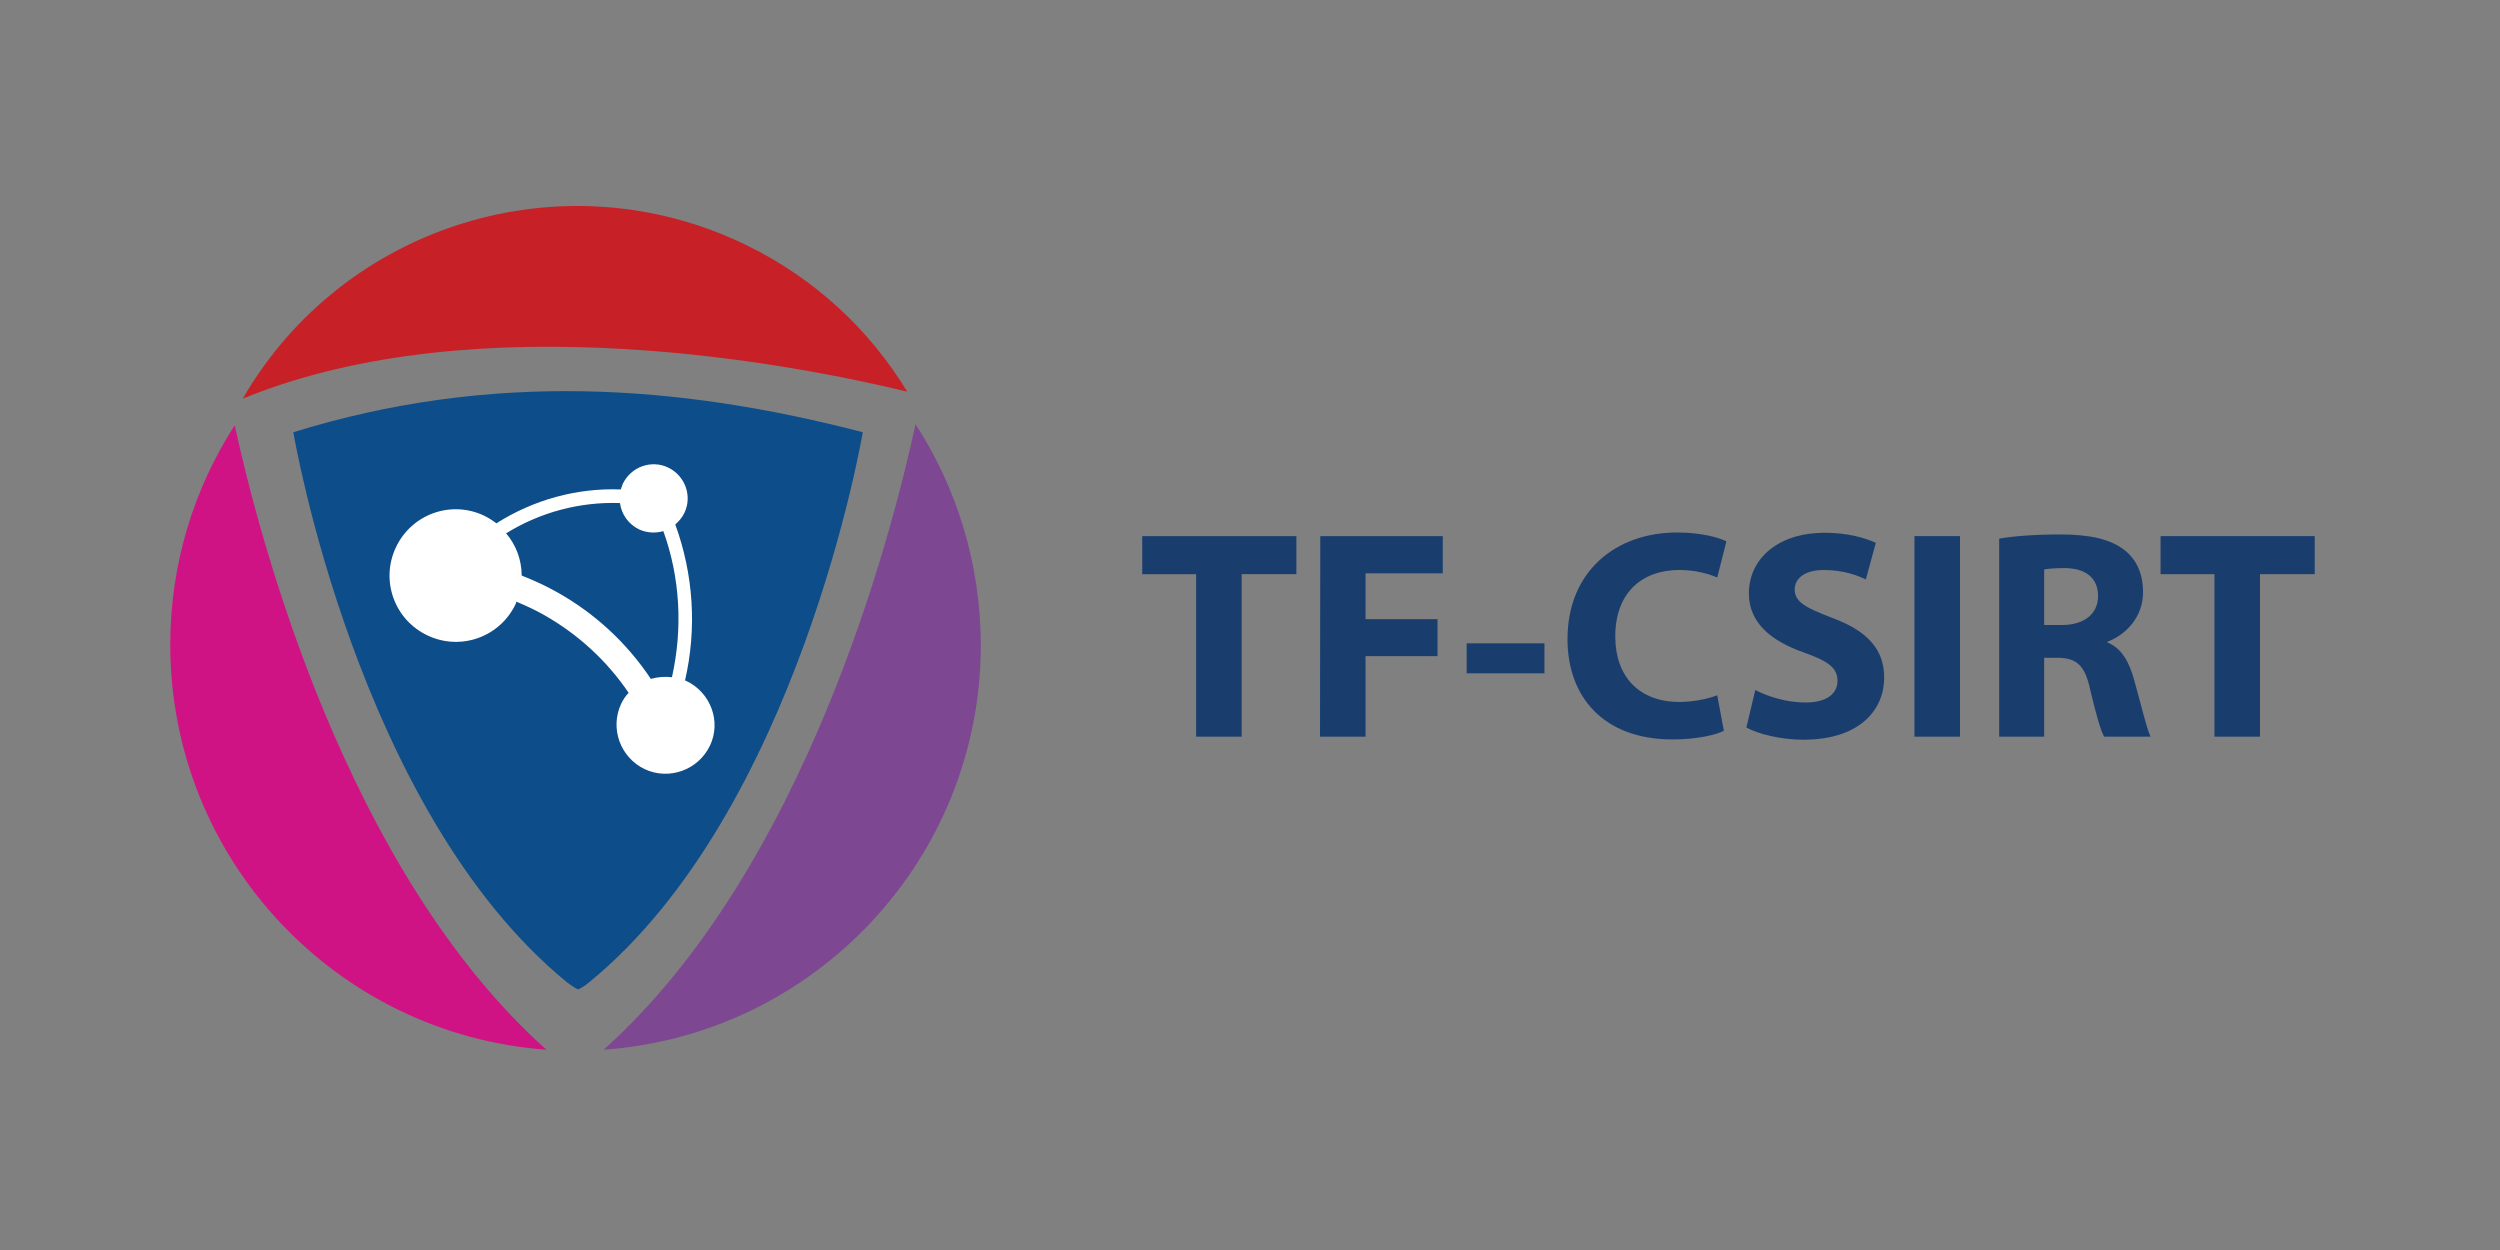 <?xml version="1.0" encoding="utf-8"?>
<!-- Generator: Adobe Illustrator 27.9.0, SVG Export Plug-In . SVG Version: 6.00 Build 0)  -->
<svg version="1.1" id="Layer_1" xmlns="http://www.w3.org/2000/svg" xmlns:xlink="http://www.w3.org/1999/xlink" x="0px" y="0px"
	 viewBox="0 0 900 450" style="enable-background:new 0 0 900 450;" xml:space="preserve">
<rect x="0" y="0" width="900" height="450" fill="#808080" stroke="none"/>
<style type="text/css">
	.st0{fill:#7E4792;}
	.st1{fill:#D01384;}
	.st2{fill:#C72127;}
	.st3{fill:#193E6E;}
	.st4{fill:#0D4D89;}
	.st5{fill:#FFFFFF;}
	.st6{fill:none;}
</style>
<path class="st0" d="M329.6,152.7c-8.8,40.7-39.9,160.4-112.3,225.2c75.9-5.4,135.8-68.6,135.8-145.8
	C353,202.8,344.4,175.6,329.6,152.7L329.6,152.7z"/>
<path class="st1" d="M84.5,153.1c-14.7,22.8-23.2,49.9-23.2,79c0,77.1,59.7,140.3,135.4,145.8C124.5,313.3,93.4,194,84.5,153.1
	L84.5,153.1z"/>
<path class="st2" d="M326.6,141c-13.4-22.1-33.1-40.7-58-52.8c-66-32.1-145-7.3-181.2,55.3C172.7,108.6,287.8,131.6,326.6,141
	L326.6,141z"/>
<g>
	<path class="st3" d="M430.6,206.7h-19.4V193h55.5v13.7h-19.7v58.5h-16.4V206.7z"/>
	<path class="st3" d="M475.3,193h44.1v13.4h-27.8v16.5h25.9v13.3h-25.9v29h-16.4L475.3,193L475.3,193z"/>
	<path class="st3" d="M556,231.6v10.8H528v-10.8H556z"/>
	<path class="st3" d="M620.6,263.1c-3,1.5-9.8,3.1-18.5,3.1c-25,0-37.8-15.5-37.8-36.1c0-24.6,17.6-38.4,39.4-38.4
		c8.5,0,14.9,1.7,17.8,3.2l-3.3,13c-3.3-1.4-7.9-2.7-13.7-2.7c-13,0-23,7.8-23,23.9c0,14.5,8.6,23.6,23.1,23.6
		c4.9,0,10.4-1.1,13.6-2.4L620.6,263.1L620.6,263.1z"/>
	<path class="st3" d="M631.9,248.4c4.4,2.3,11.1,4.5,18.1,4.5c7.5,0,11.5-3.1,11.5-7.8c0-4.7-3.4-7.1-12.1-10.2
		c-12-4.2-19.8-10.8-19.8-21.3c0-12.3,10.3-21.8,27.3-21.8c8.1,0,14.1,1.7,18.4,3.6l-3.6,13.2c-2.9-1.4-8-3.4-15.1-3.4
		s-10.5,3.2-10.5,7c0,4.6,4.1,6.6,13.4,10.2c12.8,4.7,18.8,11.4,18.8,21.5c0,12.1-9.3,22.4-29.1,22.4c-8.2,0-16.4-2.1-20.5-4.4
		L631.9,248.4L631.9,248.4z"/>
	<path class="st3" d="M705.6,193v72.2h-16.4V193H705.6z"/>
	<path class="st3" d="M719.7,193.9c5.2-0.9,13.1-1.5,21.8-1.5c10.7,0,18.2,1.6,23.4,5.7c4.3,3.4,6.6,8.5,6.6,15.1
		c0,9.2-6.5,15.5-12.8,17.8v0.3c5,2,7.8,6.9,9.6,13.5c2.3,8.1,4.5,17.6,5.9,20.4h-16.7c-1.2-2-2.9-7.9-5-16.8
		c-1.9-9-5-11.5-11.7-11.6h-4.9v28.4h-16.2L719.7,193.9L719.7,193.9z M735.9,225h6.4c8.1,0,13-4.1,13-10.4c0-6.6-4.5-10-12-10.1
		c-4,0-6.2,0.3-7.4,0.5V225L735.9,225z"/>
	<path class="st3" d="M797.2,206.7h-19.4V193h55.5v13.7h-19.7v58.5h-16.4V206.7z"/>
</g>
<path class="st4" d="M105.6,155.6c0,0,22.9,136.3,98.6,198.1c1.3,1,2.5,1.8,3.9,2.5c1.3-0.6,2.6-1.4,3.9-2.5
	c75.7-61.8,98.6-198.1,98.6-198.1C244,138.3,176.7,133.6,105.6,155.6L105.6,155.6z"/>
<path class="st5" d="M247,245.1c-0.1-0.1-0.3-0.1-0.4-0.1c4.3-18.6,3.1-38.1-3.5-56.2c1.3-1.1,2.5-2.5,3.3-4.2
	c2.9-6.1,0.2-13.4-5.9-16.3s-13.4-0.2-16.3,5.9c-0.3,0.7-0.5,1.4-0.7,2c-15.8-0.6-31.4,3.7-44.8,12.2c-1.4-1.1-2.9-2-4.5-2.8
	c-11.9-5.6-26.1-0.5-31.7,11.5c-5.6,11.9-0.5,26.1,11.5,31.7c11.9,5.6,26.1,0.5,31.7-11.5c0.1-0.2,0.1-0.5,0.2-0.7
	c3.3,1.4,6.6,2.9,9.8,4.7c12.4,7,22.8,16.6,30.6,28.1c-1.1,1.2-2,2.5-2.7,4c-4.1,8.8-0.3,19.3,8.5,23.5c8.8,4.1,19.3,0.3,23.5-8.5
	C259.7,259.8,255.9,249.3,247,245.1L247,245.1z M200.4,213.1c-4.1-2.3-8.3-4.2-12.6-5.9c0-5.6-2-11-5.6-15.2
	c12.3-7.6,26.5-11.4,41-10.9c0.5,4,3,7.6,6.9,9.5c2.9,1.3,5.9,1.4,8.7,0.6c6.1,16.9,7,35.2,3.1,52.6c-2.6-0.3-5.1-0.1-7.6,0.6
	C225.7,231.5,214.2,220.8,200.4,213.1L200.4,213.1z"/>
<rect class="st6" width="900" height="450"/>
</svg>
